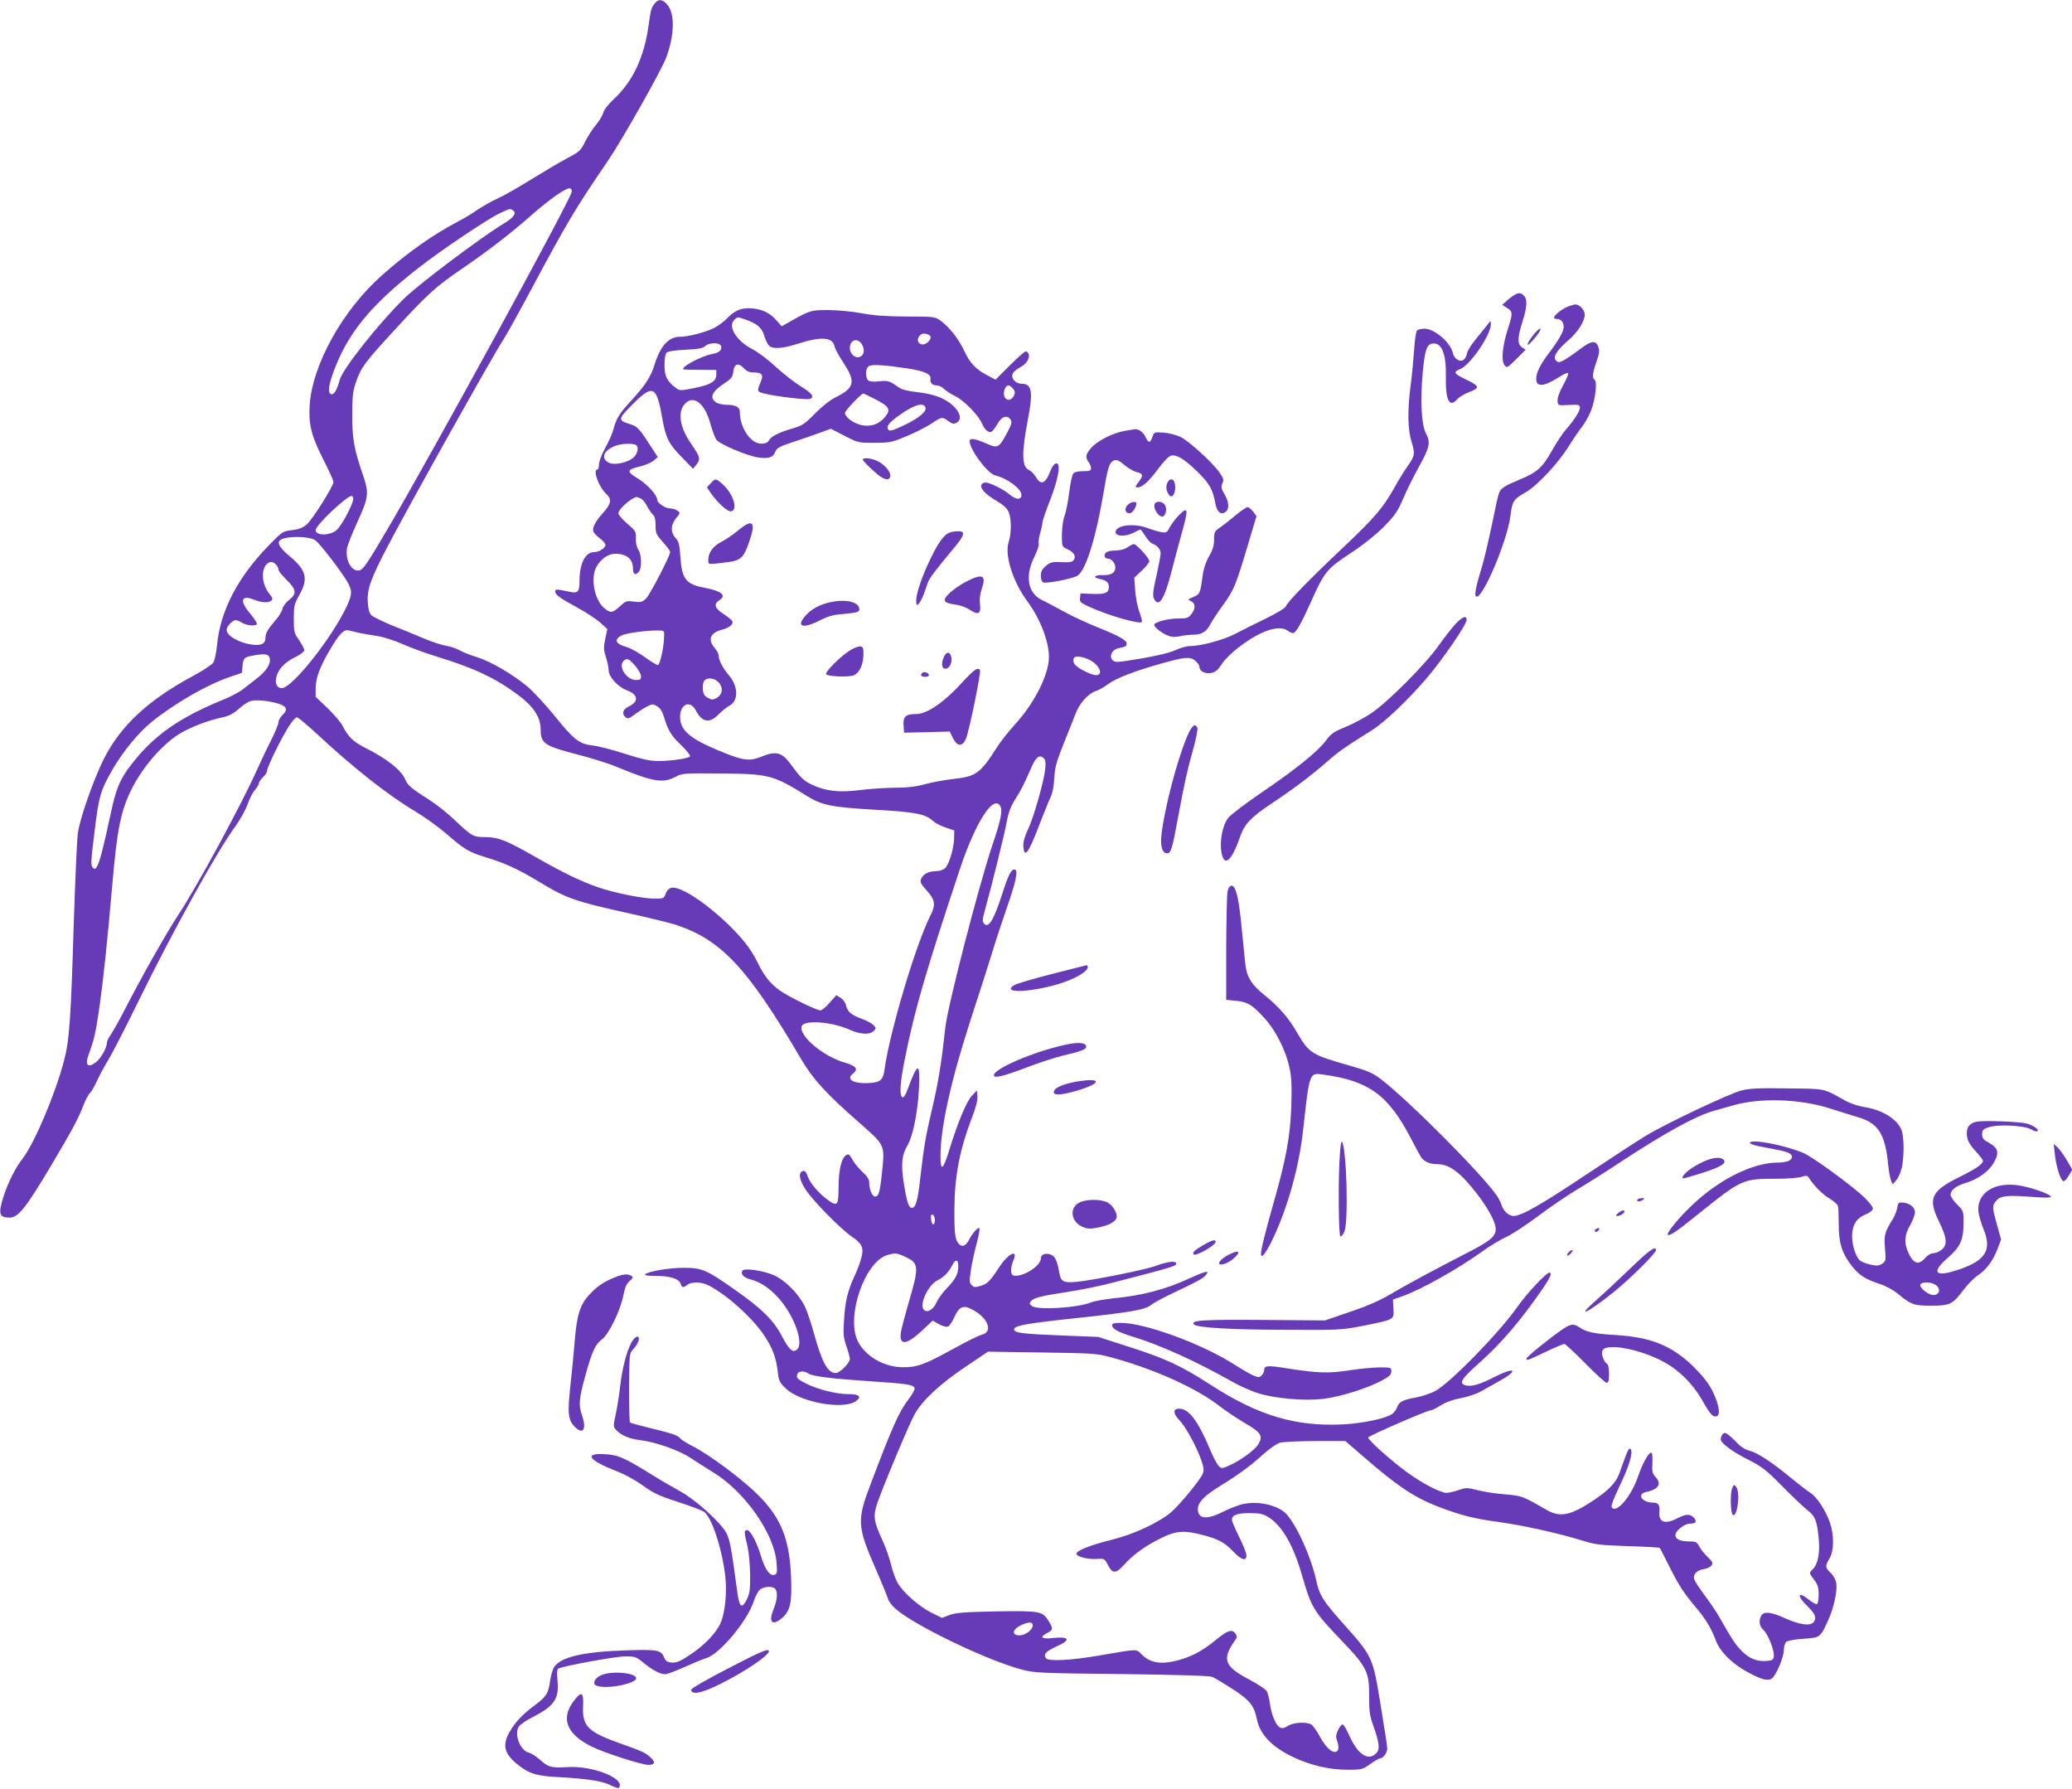 <?xml version="1.0" standalone="no"?>
<!DOCTYPE svg PUBLIC "-//W3C//DTD SVG 20010904//EN"
 "http://www.w3.org/TR/2001/REC-SVG-20010904/DTD/svg10.dtd">
<svg version="1.0" xmlns="http://www.w3.org/2000/svg"
 width="1280pt" height="1105pt" viewBox="0 0 1280 1105"
 preserveAspectRatio="xMidYMid meet">
<g transform="translate(0,1105) scale(0.1,-0.1)"
fill="#673ab7" stroke="none">
<path d="M4048 11033 c-25 -30 -27 -37 -42 -145 -28 -194 -97 -341 -213 -449
-38 -36 -63 -68 -67 -87 -4 -16 -24 -49 -44 -73 -20 -23 -50 -70 -67 -103 -28
-58 -35 -63 -116 -106 -47 -25 -146 -84 -219 -129 -74 -46 -166 -99 -206 -117
-40 -18 -94 -49 -122 -68 -27 -20 -84 -54 -126 -76 -152 -80 -307 -189 -465
-329 -244 -215 -433 -556 -448 -805 -7 -120 10 -188 87 -339 33 -65 60 -125
60 -134 0 -25 -128 -229 -164 -261 -26 -22 -48 -31 -92 -36 -58 -7 -60 -9
-144 -95 -191 -196 -298 -401 -319 -613 -5 -48 -15 -98 -23 -110 -9 -13 -64
-50 -124 -82 -281 -151 -450 -309 -554 -516 -63 -127 -148 -368 -159 -456 -6
-43 -17 -302 -26 -574 -17 -578 -27 -712 -61 -837 -55 -206 -182 -505 -254
-598 -47 -61 -90 -147 -119 -237 -33 -105 -26 -128 38 -128 53 0 99 57 253
315 141 238 169 290 207 387 13 32 30 63 38 69 8 7 27 40 42 73 15 34 46 91
69 128 23 37 106 199 185 360 213 435 489 933 602 1086 29 40 62 100 74 133
11 33 31 74 46 90 14 17 25 36 25 43 0 7 11 23 25 36 14 13 25 31 25 40 0 22
89 204 135 275 19 30 41 55 49 55 7 0 62 -46 122 -101 224 -209 441 -380 609
-480 57 -34 143 -96 192 -138 111 -97 138 -113 245 -146 114 -34 199 -73 320
-146 177 -108 228 -126 578 -203 113 -25 234 -55 270 -66 285 -93 446 -264
781 -834 72 -122 153 -211 353 -386 163 -143 162 -140 146 -298 -13 -131 -21
-162 -44 -162 -17 0 -36 43 -36 82 0 24 -10 41 -44 72 -24 23 -51 56 -60 74
-9 17 -20 32 -24 32 -39 0 -62 -80 -62 -215 0 -97 -8 -106 -59 -71 -59 41
-116 107 -131 150 -8 26 -17 36 -28 34 -32 -6 -26 -54 15 -115 45 -70 219
-246 286 -291 62 -42 75 -69 58 -130 -6 -26 -25 -76 -41 -111 -43 -90 -60
-162 -66 -276 -6 -86 -3 -108 15 -160 11 -32 21 -68 21 -78 0 -25 -62 -87 -87
-87 -49 0 -85 65 -133 239 -17 62 -42 138 -56 168 -38 80 -121 165 -193 197
-65 29 -184 46 -195 28 -12 -20 7 -42 48 -53 63 -16 118 -53 174 -114 95 -104
159 -277 117 -318 -26 -26 -49 -6 -96 83 -50 96 -122 167 -290 285 -173 122
-203 135 -313 135 -93 0 -222 -22 -240 -40 -7 -7 15 -10 67 -10 87 0 142 -18
152 -49 8 -25 15 -26 41 -6 27 20 88 19 132 -4 112 -57 272 -202 343 -309 53
-80 74 -138 84 -227 6 -53 12 -64 49 -100 91 -88 364 -135 437 -76 34 27 15
41 -54 41 -71 0 -186 29 -257 65 -55 28 -63 36 -54 59 8 20 43 21 70 2 23 -16
144 -31 369 -46 247 -16 285 -22 285 -47 0 -9 -17 -39 -39 -67 -59 -79 -96
-162 -232 -520 -86 -225 -84 -263 30 -524 39 -89 73 -173 77 -187 3 -13 23
-40 44 -59 113 -102 569 -322 785 -378 75 -20 116 -22 615 -27 357 -5 543 -10
560 -18 14 -6 71 -40 127 -76 105 -69 130 -100 148 -187 19 -92 92 -169 222
-231 108 -52 225 -79 338 -79 87 0 92 1 139 35 27 19 55 35 61 35 19 0 45 35
45 61 0 13 -18 131 -40 262 -51 311 -47 302 -244 523 -115 130 -136 164 -156
258 -31 140 -118 334 -183 405 -50 54 -171 83 -267 62 -30 -6 -85 -28 -123
-47 -102 -52 -157 -46 -157 16 0 42 40 83 143 146 116 72 181 120 264 195 37
33 80 63 101 69 20 5 119 10 220 10 l183 0 117 -101 c205 -178 309 -247 456
-304 141 -54 219 -74 376 -95 150 -21 372 -70 520 -116 75 -24 108 -27 277
-33 105 -3 193 -8 196 -11 3 -3 28 -52 57 -110 60 -120 92 -169 167 -258 62
-74 94 -127 123 -204 25 -69 103 -146 198 -196 81 -44 119 -54 144 -41 27 14
78 132 78 179 0 21 7 43 15 50 8 7 56 16 106 19 104 7 103 7 151 110 36 78 59
183 52 233 -4 22 -18 48 -35 64 -35 33 -35 42 -6 91 27 47 28 142 2 218 -26
76 -82 161 -121 185 -19 12 -76 56 -127 98 -117 96 -199 149 -251 163 -28 7
-56 26 -87 60 -26 27 -54 49 -62 49 -14 0 -27 -20 -27 -40 0 -22 72 -76 164
-122 91 -46 112 -62 216 -167 63 -64 134 -131 157 -149 48 -37 58 -65 69 -182
7 -84 -6 -150 -37 -181 -24 -24 -24 -23 8 -66 22 -29 28 -47 28 -91 0 -31 -5
-57 -11 -59 -6 -2 -28 10 -49 27 -69 55 -78 27 -11 -38 49 -48 60 -73 41 -99
-20 -27 -84 -19 -174 21 -89 41 -135 46 -151 17 -17 -32 -11 -66 14 -88 28
-25 68 -126 64 -162 -3 -22 -8 -26 -43 -29 -60 -5 -106 13 -154 60 -39 39 -64
77 -145 220 -15 26 -53 82 -85 125 -32 43 -61 87 -65 99 -9 29 15 56 59 63 21
3 43 14 49 24 9 14 5 23 -24 50 -19 18 -43 48 -52 65 -15 29 -22 32 -63 32
-55 0 -85 14 -85 39 0 27 56 71 90 71 34 0 44 11 27 33 -22 28 -51 28 -101 2
-79 -42 -120 -28 -115 37 4 44 -6 58 -42 58 -65 0 -99 53 -41 65 77 16 99 50
60 92 -20 21 -23 33 -20 90 1 48 -1 64 -10 61 -18 -6 -54 -73 -78 -145 -41
-120 -129 -228 -162 -195 -8 8 4 42 45 129 62 129 88 216 70 234 -8 8 -17 -6
-32 -48 -12 -32 -29 -78 -37 -102 -23 -60 -63 -102 -158 -166 -145 -96 -208
-109 -294 -59 -149 86 -148 85 -255 95 -56 4 -133 16 -170 26 -65 16 -71 16
-117 0 -26 -9 -60 -17 -74 -17 -36 0 -145 56 -241 125 -97 70 -247 204 -243
217 4 11 365 168 387 168 8 0 35 14 61 30 31 20 75 36 126 45 43 9 98 27 123
42 25 14 74 41 107 60 127 69 110 96 -19 31 -95 -49 -150 -65 -186 -53 -40 12
-21 42 88 138 134 120 255 260 391 458 48 70 60 99 41 99 -19 0 -143 -133
-197 -211 -113 -161 -416 -471 -509 -521 -28 -14 -78 -31 -113 -38 -85 -15
-109 -27 -121 -61 -5 -15 -20 -35 -33 -43 -42 -28 -179 -56 -298 -63 -295 -15
-526 53 -824 246 -176 114 -276 161 -496 231 l-195 63 -225 9 c-250 10 -295
16 -295 38 0 23 71 36 389 70 329 35 420 51 456 80 14 12 72 43 130 71 153 72
189 92 207 112 31 33 4 29 -96 -17 -154 -71 -293 -107 -477 -125 -55 -6 -116
-17 -135 -25 -80 -33 -328 -49 -364 -22 -16 12 -17 16 -6 30 18 21 61 32 226
57 77 12 199 36 270 55 398 103 411 106 399 125 -8 13 -60 5 -130 -21 -63 -23
-394 -89 -486 -97 -79 -7 -95 2 -104 56 -12 72 -26 102 -51 112 -34 13 -63 2
-63 -23 0 -47 -112 -117 -168 -106 -21 4 -21 48 -1 95 30 72 -32 42 -88 -43
-57 -87 -73 -103 -114 -115 -34 -11 -42 -10 -56 4 -15 14 -15 25 -5 95 7 43
23 117 36 165 13 48 20 90 16 92 -10 6 -44 -33 -63 -71 -20 -38 -41 -48 -62
-28 -25 26 -30 62 -29 219 1 204 33 366 110 567 23 59 34 103 32 127 l-3 36
-31 -32 c-33 -34 -91 -174 -142 -343 -37 -118 -52 -127 -52 -28 0 172 64 463
184 833 47 143 105 325 130 405 24 80 67 211 95 291 59 168 73 239 48 239 -21
0 -37 -31 -77 -155 -52 -160 -84 -211 -111 -179 -11 13 -10 26 4 77 43 155
126 489 137 556 10 53 24 90 52 135 37 58 50 84 103 204 26 57 46 72 71 51 13
-11 15 -25 11 -69 -9 -80 -72 -302 -108 -376 -21 -45 -29 -76 -27 -102 6 -74
30 -44 93 119 33 87 68 172 77 190 10 20 19 68 21 114 4 68 13 100 59 215 30
74 62 156 72 181 22 62 78 125 123 140 20 6 55 26 79 44 46 35 161 80 321 125
153 43 183 46 216 20 15 -12 27 -30 27 -40 0 -26 35 -43 74 -36 25 5 40 18 64
55 38 58 152 148 242 190 71 34 133 40 164 16 11 -8 26 -15 33 -15 18 0 50 56
108 185 88 197 100 211 255 313 69 45 148 108 196 156 70 71 86 93 122 176 22
52 66 140 96 194 68 123 75 154 45 209 -28 54 -36 200 -20 376 13 138 25 174
59 179 58 9 87 -62 84 -205 -3 -145 22 -194 70 -139 13 14 46 34 73 44 28 9
50 24 50 32 0 7 -22 24 -50 37 -96 46 -102 54 -55 73 63 26 190 211 190 278 0
24 -1 24 -27 -11 -16 -19 -47 -59 -71 -88 -24 -29 -46 -65 -49 -80 -3 -16 -12
-34 -20 -40 -22 -19 -60 4 -68 41 -14 65 -113 150 -175 150 -21 0 -42 -6 -47
-12 -6 -7 -13 -60 -17 -118 -4 -58 -13 -154 -21 -215 -21 -157 -19 -276 5
-354 23 -73 20 -88 -25 -151 -18 -25 -54 -83 -80 -130 -73 -129 -119 -183
-312 -366 -216 -204 -351 -343 -359 -368 -4 -11 -52 -41 -128 -78 -66 -32
-150 -74 -186 -93 -68 -36 -211 -75 -276 -75 -22 0 -63 -11 -92 -25 -34 -16
-113 -35 -213 -52 -149 -25 -160 -26 -176 -10 -23 23 -4 64 34 73 48 10 53 13
53 29 0 21 -47 48 -180 101 -63 25 -158 69 -210 98 -52 28 -113 61 -135 71
-86 43 -104 148 -46 264 18 36 30 72 28 83 -3 11 1 41 9 66 7 26 14 55 14 65
0 10 21 71 46 135 53 135 70 237 38 230 -11 -2 -25 -20 -34 -44 -30 -81 -59
-94 -90 -41 -11 19 -31 39 -45 45 -43 20 -45 106 -4 317 32 168 23 215 -40
215 -36 0 -65 31 -56 59 3 12 24 30 46 42 40 20 63 57 53 84 -4 8 -11 15 -17
15 -7 0 -51 -39 -99 -87 l-88 -88 -47 25 c-75 39 -111 77 -147 154 -34 74 -94
149 -149 188 -30 22 -41 23 -207 23 -129 1 -201 6 -275 20 -57 11 -145 19
-205 20 -112 0 -114 0 -248 -76 l-43 -24 -32 36 c-39 44 -78 64 -137 73 -71 9
-117 -7 -165 -57 -23 -24 -63 -53 -89 -65 -54 -26 -156 -52 -205 -52 -71 0
-122 -56 -159 -177 -22 -71 -58 -126 -146 -221 -71 -78 -88 -105 -106 -172 -6
-25 -29 -77 -51 -116 -22 -40 -39 -85 -39 -103 0 -17 -4 -31 -10 -31 -30 0 9
-108 54 -149 37 -34 33 -61 -19 -119 -48 -53 -68 -93 -59 -116 3 -8 21 -27 40
-41 19 -14 34 -32 34 -40 0 -20 -40 -45 -70 -45 -54 0 -89 -69 -90 -175 0 -69
-9 -80 -56 -71 -22 5 -51 10 -66 13 -20 4 -28 1 -28 -9 0 -21 22 -38 134 -99
55 -30 119 -72 144 -94 l44 -40 -13 -61 c-11 -53 -10 -68 4 -112 9 -28 17 -65
17 -81 0 -41 56 -103 114 -125 69 -26 73 -69 11 -99 -38 -18 -46 -46 -20 -67
13 -11 23 -8 58 19 23 17 57 39 75 48 30 16 36 16 60 2 18 -10 32 -30 41 -59
29 -93 45 -121 108 -181 36 -35 60 -66 55 -71 -13 -13 -117 -28 -194 -28 -53
0 -99 10 -206 44 -76 25 -166 48 -201 52 -83 9 -117 36 -240 189 -54 66 -127
145 -163 175 -91 76 -230 157 -313 182 -38 11 -85 30 -104 41 -19 11 -56 24
-82 28 -27 4 -88 24 -136 44 -48 21 -137 57 -198 81 -60 25 -119 53 -130 64
-14 14 -20 37 -23 82 -5 79 19 146 124 346 139 265 662 1200 717 1280 16 24
92 161 169 305 218 408 275 504 475 796 85 125 328 554 358 634 52 139 55 271
8 327 -28 34 -53 38 -75 13z m-516 -1168 c-10 -54 -869 -1627 -1144 -2093
-118 -200 -144 -239 -166 -244 -47 -13 -89 58 -79 131 2 20 31 93 62 161 73
158 76 183 37 297 -54 156 -67 226 -66 373 0 113 4 145 23 200 32 92 52 119
235 318 209 228 256 270 424 385 163 112 297 215 425 328 106 94 215 171 237
166 9 -1 14 -11 12 -22z m-364 -114 c26 -16 7 -44 -58 -83 -143 -87 -526 -375
-615 -463 -158 -155 -378 -434 -396 -500 -15 -58 -33 -90 -49 -90 -25 0 -23
44 5 124 87 246 228 421 531 657 142 111 423 299 499 336 67 31 65 31 83 19z
m1441 -676 c67 -23 99 -51 112 -98 7 -23 19 -50 27 -59 21 -25 82 -23 177 8
147 47 217 43 230 -14 3 -15 28 -61 55 -102 78 -118 70 -156 -50 -215 -33 -16
-84 -57 -125 -99 -62 -63 -78 -74 -135 -91 -85 -24 -137 -50 -150 -75 -8 -14
-21 -20 -47 -20 -67 0 -133 99 -133 200 0 26 -29 40 -82 40 -24 0 -54 7 -66
16 -41 29 -24 66 55 118 41 27 49 37 53 71 6 49 31 57 65 21 16 -18 35 -26 57
-26 53 0 65 -13 50 -52 -27 -66 -27 -66 18 -78 63 -17 261 -41 282 -34 33 10
15 35 -55 78 -38 23 -107 77 -154 120 -47 44 -112 93 -146 110 -96 49 -152
139 -112 179 20 21 22 21 74 2z m1125 -91 c21 -8 20 -27 -3 -48 -37 -33 -81 2
-51 39 13 16 29 19 54 9z m-406 -67 c16 -33 8 -64 -19 -72 -27 -9 -59 21 -59
55 0 55 54 67 78 17z m-874 -3 c9 -24 -11 -43 -53 -50 -72 -13 -210 -89 -175
-96 5 -1 52 -2 104 -2 l95 -1 0 -29 c0 -42 -36 -63 -138 -83 -85 -17 -88 -17
-114 3 -53 40 -68 71 -68 139 0 39 5 69 13 77 8 8 51 15 117 18 81 4 108 9
122 23 23 22 89 23 97 1z m1156 -140 c101 -16 143 -35 138 -62 -4 -26 10 -42
38 -42 13 0 34 -10 46 -22 13 -13 43 -32 68 -44 52 -24 144 -118 165 -167 17
-40 40 -61 59 -54 7 3 24 25 38 49 26 47 61 58 82 25 9 -14 4 -31 -25 -85 -48
-88 -56 -92 -121 -63 -73 32 -108 38 -108 17 0 -53 111 -201 158 -212 75 -18
162 -83 162 -120 0 -33 -33 -32 -74 3 -35 30 -122 73 -148 73 -9 0 -20 -5 -24
-11 -13 -22 21 -61 87 -99 48 -28 70 -49 80 -72 18 -43 18 -131 0 -186 -26
-79 25 -242 113 -362 83 -113 136 -250 136 -350 -1 -106 -89 -282 -209 -413
-41 -45 -91 -109 -112 -142 -103 -162 -129 -181 -271 -196 -51 -6 -129 -20
-173 -32 -58 -16 -110 -22 -190 -22 -60 -1 -158 -7 -216 -15 -126 -16 -211 -6
-296 35 -52 26 -63 37 -136 135 -46 62 -87 72 -165 40 -74 -31 -110 -29 -219
13 -200 78 -275 130 -289 201 -18 96 55 147 96 66 36 -71 85 -79 139 -22 20
20 50 45 68 54 57 30 54 122 -7 191 -34 40 -60 90 -60 116 0 11 -11 33 -25 49
-44 52 -28 93 42 112 47 12 75 34 67 53 -2 7 -27 27 -54 45 -56 36 -63 61 -25
86 45 29 12 56 -92 76 -116 21 -141 54 -150 192 -5 76 -10 94 -30 116 -32 34
-30 82 4 122 26 31 26 33 8 46 -10 8 -31 14 -46 14 -29 0 -79 34 -79 54 0 28
-62 96 -120 131 -72 43 -69 55 17 75 31 8 68 24 82 36 l25 21 -20 30 c-98 153
-104 159 -156 175 -70 21 -69 31 8 109 136 139 159 131 194 -68 23 -130 40
-163 123 -248 l68 -70 20 24 c28 34 24 50 -26 122 -76 107 -92 204 -43 256 53
56 122 2 156 -122 12 -43 28 -87 36 -99 17 -27 189 -101 258 -111 65 -10 93
-1 107 34 11 25 25 33 104 59 51 17 125 42 166 57 l74 27 85 -44 c84 -43 86
-43 186 -43 96 1 106 3 201 43 55 23 123 58 151 77 59 41 66 42 103 14 23 -17
32 -19 50 -10 52 28 1 110 -96 154 -37 16 -90 29 -145 35 -57 6 -97 16 -114
28 -59 42 -68 45 -122 39 -35 -4 -58 -2 -68 5 -20 18 -18 77 4 89 19 12 96 7
242 -15z m644 -120 c19 -19 20 -35 3 -58 -20 -27 -51 -17 -55 17 -3 27 12 57
29 57 4 0 15 -7 23 -16z m-843 -72 c84 -43 94 -62 55 -109 -34 -40 -76 -57
-131 -51 -51 6 -115 49 -115 78 0 14 101 120 114 120 2 0 36 -17 77 -38z m306
-48 c9 -24 -36 -63 -121 -105 -83 -40 -101 -45 -110 -30 -12 18 8 43 69 86 91
65 149 83 162 49z m-1793 -230 c24 -9 19 -52 -10 -79 -34 -32 -117 -50 -152
-33 -54 26 -33 78 41 105 35 13 97 16 121 7z m-1742 -340 c-8 -42 -74 -164
-103 -188 -42 -36 -129 -35 -129 0 0 31 200 219 224 211 6 -2 10 -13 8 -23z
m1779 6 c10 -6 28 -28 38 -49 11 -20 27 -43 35 -50 11 -9 16 -30 16 -66 0 -49
4 -57 45 -103 25 -27 45 -55 45 -61 0 -23 -123 -261 -148 -286 -24 -24 -32
-26 -75 -21 -46 7 -51 5 -88 -29 -46 -42 -58 -43 -97 -10 -59 50 -85 182 -49
251 27 51 73 84 118 84 69 0 108 -32 109 -87 0 -38 13 -49 34 -27 22 21 21
107 -1 140 -10 15 -16 43 -15 69 2 41 -1 46 -53 91 -30 26 -55 55 -55 64 0 25
84 99 113 100 5 0 17 -5 28 -10z m-2014 -256 c25 -16 163 -194 199 -258 31
-53 30 -78 -4 -151 -94 -199 -338 -505 -401 -505 -36 0 -48 42 -26 91 20 44
54 74 123 108 23 12 42 28 42 36 0 8 -15 35 -32 61 -31 43 -33 51 -33 132 0
80 3 92 34 147 57 101 44 154 -60 240 -58 48 -78 80 -61 97 28 28 175 29 219
2z m-243 -150 c9 -8 16 -22 16 -31 0 -9 23 -37 50 -64 61 -59 65 -87 16 -124
-19 -15 -38 -39 -41 -55 -3 -16 -23 -48 -44 -72 -44 -50 -61 -79 -61 -105 0
-35 -17 -47 -62 -46 -85 4 -178 53 -178 93 0 21 36 60 56 60 8 0 25 -7 37 -15
28 -18 88 -24 94 -9 2 6 -17 35 -42 65 -67 79 -56 118 25 85 47 -19 91 -21
108 -4 8 8 5 18 -13 40 -46 54 -55 146 -18 183 19 19 38 19 57 -1z m516 -423
c25 -5 75 -14 111 -19 38 -6 104 -27 156 -50 49 -22 143 -56 208 -76 235 -72
368 -135 507 -239 95 -71 138 -138 138 -212 0 -87 23 -102 232 -156 81 -21
187 -54 235 -74 227 -94 287 -104 366 -63 40 22 52 23 263 21 314 -2 338 -8
544 -136 95 -60 156 -72 410 -87 269 -15 326 -26 377 -73 12 -11 46 -28 75
-38 l53 -18 -1 -48 c-1 -61 -30 -159 -55 -184 -11 -11 -33 -19 -54 -19 -46 0
-80 -17 -94 -46 -9 -21 -5 -30 34 -74 53 -59 57 -88 21 -158 -89 -177 -250
-717 -281 -943 -9 -66 -23 -81 -83 -87 -103 -9 -162 20 -112 58 34 26 19 47
-47 66 -137 38 -292 169 -270 227 15 39 184 27 292 -21 68 -31 127 -34 152
-10 16 16 16 19 -1 37 -9 10 -43 28 -75 40 -63 23 -85 42 -95 83 -3 15 -18 36
-33 45 l-26 17 -42 -47 c-22 -26 -48 -47 -57 -47 -24 0 -198 85 -251 123 -58
41 -99 93 -136 171 -16 34 -48 86 -72 116 -136 173 -390 364 -462 347 -16 -5
-29 -18 -35 -37 -10 -28 -14 -30 -66 -30 -77 0 -250 35 -354 71 -113 40 -215
90 -382 185 -181 104 -230 123 -310 124 -77 0 -84 4 -193 107 -43 41 -112 96
-155 123 -109 69 -133 89 -148 125 -24 58 -114 130 -251 198 -72 37 -104 68
-138 137 -10 19 -51 67 -91 106 l-74 70 0 55 c1 62 25 129 90 239 55 94 84
124 113 117 12 -3 42 -10 67 -16z m1882 -36 c-4 -67 -25 -158 -37 -162 -6 -2
-41 19 -79 47 -38 27 -87 55 -110 62 -74 21 -87 47 -35 74 30 15 169 33 234
30 30 -1 30 -2 27 -51z m-2436 -119 c9 -36 -20 -80 -82 -128 -31 -24 -71 -55
-90 -70 -19 -14 -70 -41 -112 -58 -278 -113 -436 -225 -575 -407 -66 -86 -91
-147 -122 -293 -43 -199 -66 -293 -82 -324 -13 -25 -17 -27 -30 -14 -13 13
-12 39 11 221 27 224 37 256 115 391 64 109 157 221 236 286 144 116 341 230
485 279 l75 26 3 40 c4 49 11 56 59 65 77 15 102 12 109 -14z m5064 -11 c63
-32 89 -95 40 -95 -23 0 -96 34 -122 58 -21 18 -24 48 -5 55 15 6 55 -2 87
-18z m-2806 -37 c20 -23 36 -52 36 -65 0 -19 -5 -23 -31 -23 -58 0 -112 83
-77 118 20 20 35 14 72 -30z m515 -102 c30 -32 25 -75 -11 -96 -25 -13 -31
-13 -55 0 -22 12 -29 24 -31 54 -2 20 2 44 9 52 18 22 63 17 88 -10z m-2725
-130 c56 -16 67 -38 33 -70 -15 -14 -27 -35 -27 -47 0 -12 -20 -61 -44 -108
-24 -47 -65 -133 -91 -191 -94 -210 -366 -712 -480 -885 -76 -115 -230 -387
-334 -590 -34 -66 -73 -135 -86 -154 -14 -19 -25 -42 -25 -53 0 -29 -36 -94
-66 -117 -50 -40 -71 -20 -47 44 35 95 45 139 68 300 24 170 50 417 80 765 29
332 52 446 120 580 68 134 182 266 289 335 65 41 180 86 268 104 42 9 68 22
102 52 25 23 58 45 74 49 30 10 106 3 166 -14z m4466 -636 c15 -27 1 -92 -50
-241 -82 -244 -276 -992 -290 -1124 -24 -220 -43 -337 -80 -495 -43 -183 -53
-243 -75 -437 -15 -136 -28 -183 -52 -183 -19 0 -31 36 -49 149 -19 116 -14
176 21 235 35 59 64 202 72 354 8 167 -7 165 -72 -11 -9 -26 -22 -46 -29 -44
-21 7 -17 85 14 238 60 302 129 538 340 1172 98 293 209 464 250 387z m-405
-2553 c0 -39 -19 -38 -23 2 -3 24 0 32 10 29 7 -3 13 -17 13 -31z m-179 -231
c80 -37 82 -61 20 -272 -24 -82 -46 -167 -50 -189 -14 -87 31 -85 130 7 l66
62 38 -22 c22 -12 46 -19 56 -15 9 3 27 30 40 59 28 63 54 75 105 49 104 -52
138 -143 61 -159 -15 -4 -93 -42 -172 -86 -178 -98 -224 -115 -315 -114 -115
1 -231 69 -276 161 -74 152 43 491 183 532 49 14 59 13 114 -13z m324 -56 c0
-47 -18 -82 -70 -135 -26 -27 -55 -67 -64 -87 -19 -48 -62 -71 -81 -44 -26 35
32 153 87 179 39 19 69 50 92 95 19 38 36 34 36 -8z m925 -558 c271 -71 541
-191 690 -307 33 -26 102 -72 152 -102 104 -60 117 -81 87 -132 -21 -36 -112
-102 -180 -132 -43 -19 -47 -20 -64 -4 -11 10 -33 52 -51 94 -77 185 -134 261
-195 261 -38 0 -38 -30 0 -69 40 -41 104 -158 136 -246 16 -46 19 -67 11 -85
-15 -39 -145 -196 -198 -241 -77 -64 -232 -136 -363 -168 -132 -33 -220 -67
-220 -87 0 -18 70 -36 127 -32 45 3 47 2 67 -37 30 -57 49 -56 104 5 56 62
135 118 234 165 85 41 136 44 243 16 99 -25 139 -46 192 -102 52 -54 83 -64
83 -25 0 13 -20 64 -45 114 -25 50 -45 97 -45 105 0 30 32 42 109 42 62 0 83
-5 114 -23 88 -55 156 -172 212 -367 57 -196 68 -215 251 -406 148 -155 163
-187 162 -334 0 -93 3 -121 25 -181 39 -110 43 -148 18 -173 -50 -50 -115 -5
-167 113 -16 36 -34 66 -40 66 -6 0 -19 -16 -28 -35 -14 -30 -15 -41 -5 -69 7
-18 9 -41 6 -50 -16 -41 -71 -2 -116 83 -18 34 -41 65 -51 71 -32 17 -112 12
-144 -9 -23 -15 -34 -17 -49 -10 -26 14 -54 82 -62 149 -4 30 -13 64 -20 76
-7 11 -54 42 -104 69 -160 84 -175 127 -89 248 10 12 10 22 2 35 -21 33 -49
25 -125 -38 -82 -67 -148 -102 -235 -125 -102 -26 -167 -16 -220 36 -37 36
-16 37 -260 -5 -179 -31 -320 -38 -333 -17 -16 25 0 42 65 72 93 41 82 64 -26
52 -68 -7 -80 6 -30 32 36 18 37 27 9 72 -39 63 -53 65 -323 61 -199 -4 -249
-8 -289 -22 l-48 -18 -65 32 c-74 36 -174 124 -209 184 -13 23 -31 73 -40 111
-9 39 -33 108 -55 155 -54 118 -58 150 -27 236 51 141 196 484 228 541 48 85
156 186 313 291 l139 94 331 -5 c294 -4 340 -6 411 -25z m-465 -1661 c0 -26
-46 -61 -81 -61 -54 0 -45 40 16 66 43 19 65 17 65 -5z"/>
<path d="M5330 8212 c0 -10 76 -83 110 -106 36 -24 60 -21 60 8 0 28 -43 74
-87 92 -35 15 -83 19 -83 6z"/>
<path d="M4390 8065 l-23 -25 26 -38 c42 -60 103 -114 123 -110 47 8 12 114
-57 172 -38 32 -40 32 -69 1z"/>
<path d="M4560 7774 c-30 -25 -76 -56 -101 -69 -53 -27 -81 -64 -83 -109 -1
-35 -8 -34 118 -18 82 10 100 27 134 125 44 125 23 147 -68 71z"/>
<path d="M5864 7760 c-32 -13 -67 -60 -113 -155 -53 -108 -91 -218 -91 -263 0
-29 2 -33 14 -22 8 6 22 33 32 58 9 26 21 60 27 76 10 27 40 67 172 226 55 67
58 90 13 89 -18 0 -42 -4 -54 -9z"/>
<path d="M5969 7458 c-35 -18 -81 -50 -102 -70 -49 -46 -41 -62 36 -72 30 -4
67 -18 88 -32 52 -35 71 -25 63 35 -4 31 0 62 11 94 29 86 6 97 -96 45z"/>
<path d="M5110 7326 c-61 -16 -112 -48 -145 -92 -46 -60 6 -65 111 -10 32 17
73 29 110 32 115 10 126 13 122 37 -6 44 -100 60 -198 33z"/>
<path d="M5249 7032 c-57 -36 -151 -130 -146 -145 5 -15 135 -21 170 -8 35 13
59 64 61 125 1 44 -2 51 -19 54 -11 1 -41 -10 -66 -26z"/>
<path d="M5832 6995 c-19 -42 -15 -75 8 -75 26 0 45 40 36 74 -8 33 -29 33
-44 1z"/>
<path d="M5938 6829 c-108 -118 -212 -189 -278 -189 -65 0 -82 -15 -78 -70 l3
-45 141 3 141 4 19 -39 c27 -54 59 -57 81 -6 20 47 95 412 87 424 -13 21 -37
4 -116 -82z"/>
<path d="M5697 6894 c-14 -14 -6 -24 19 -24 16 0 24 5 22 13 -5 14 -31 21 -41
11z"/>
<path d="M9355 9228 c-11 -6 -32 -22 -47 -36 l-28 -25 30 -19 c36 -22 37 -31
4 -133 -33 -104 -41 -193 -20 -220 15 -19 17 -18 73 37 l58 58 -23 15 c-29 21
-28 59 3 158 29 90 32 139 9 161 -18 19 -31 20 -59 4z"/>
<path d="M9680 9154 c-36 -16 -80 -52 -80 -66 0 -4 8 -8 18 -8 25 0 42 -20 42
-50 0 -27 -32 -83 -94 -164 -50 -66 -76 -119 -76 -155 0 -54 48 -50 143 11 26
17 51 28 54 24 4 -4 -10 -38 -31 -76 -24 -44 -36 -80 -34 -97 3 -28 3 -28 71
-24 61 3 67 1 67 -17 0 -22 -36 -78 -89 -138 -20 -23 -57 -80 -83 -126 -58
-104 -92 -135 -194 -177 -100 -42 -123 -56 -134 -87 -6 -14 -25 -102 -44 -197
-20 -95 -48 -215 -64 -267 -36 -118 -45 -167 -33 -174 37 -23 193 344 212 499
11 90 19 102 93 144 70 39 202 180 265 282 29 46 68 103 86 126 18 23 43 68
55 100 26 68 38 177 21 187 -16 11 -14 40 11 111 18 50 20 70 12 92 -15 44
-43 40 -116 -15 -35 -27 -79 -57 -97 -67 -29 -15 -35 -15 -48 -2 -22 22 2 61
75 125 60 51 102 118 102 160 0 27 -33 62 -57 62 -10 -1 -34 -8 -53 -16z"/>
<path d="M9474 8983 c-45 -56 -51 -86 -8 -38 20 22 40 48 45 58 17 31 -7 18
-37 -20z"/>
<path d="M6950 8389 c-73 -12 -171 -61 -209 -105 -34 -38 -38 -59 -16 -88 8
-11 15 -28 15 -38 0 -15 -8 -18 -49 -18 -31 0 -53 -5 -61 -15 -7 -8 -18 -61
-25 -117 -7 -57 -20 -121 -28 -143 -10 -23 -16 -72 -17 -116 0 -75 0 -75 32
-90 41 -18 57 -43 42 -66 -10 -15 -24 -17 -76 -15 -58 3 -69 0 -97 -23 -24
-21 -31 -35 -31 -61 0 -22 6 -37 15 -41 23 -8 183 23 212 42 51 34 113 232
159 505 25 150 35 187 58 202 20 13 33 9 75 -26 23 -19 54 -37 71 -41 42 -9
45 -21 15 -60 -24 -32 -24 -35 -7 -35 29 0 69 36 128 116 32 44 64 76 78 80
35 8 81 -20 162 -98 74 -72 96 -110 111 -192 9 -55 32 -78 61 -60 27 17 26 60
-2 109 -22 37 -24 47 -15 69 11 22 8 31 -17 67 -42 61 -189 195 -242 221 -26
12 -73 24 -104 26 -58 4 -58 4 -69 -27 -14 -40 -24 -39 -44 3 -14 28 -44 49
-65 45 -3 -1 -30 -5 -60 -10z"/>
<path d="M7210 8065 c-9 -25 -5 -49 13 -73 24 -30 49 36 31 82 -9 24 -33 19
-44 -9z"/>
<path d="M6965 7930 c-21 -23 -14 -50 13 -50 17 0 42 36 42 60 0 17 -36 11
-55 -10z"/>
<path d="M7137 7943 c-20 -19 13 -83 43 -83 18 0 30 38 20 64 -9 25 -46 36
-63 19z"/>
<path d="M7635 7869 c-33 -28 -77 -62 -97 -76 -35 -24 -38 -29 -38 -76 0 -37
-8 -63 -31 -103 -20 -35 -34 -77 -40 -122 -14 -107 -17 -112 -57 -129 -36 -15
-36 -16 -14 -26 28 -13 29 -46 1 -81 -18 -23 -27 -26 -85 -26 -59 0 -144 -23
-144 -39 0 -14 45 -50 81 -65 26 -11 45 -12 75 -6 21 5 59 10 84 10 54 0 84
18 109 68 11 20 46 74 79 119 65 90 76 116 152 371 l52 174 -19 26 c-11 15
-26 28 -34 30 -8 1 -41 -21 -74 -49z"/>
<path d="M7278 7863 c-20 -21 -43 -53 -53 -72 -15 -29 -20 -32 -48 -28 -18 3
-59 15 -92 27 -87 32 -201 14 -193 -30 5 -24 64 -24 109 -1 22 12 42 21 44 21
3 0 16 -18 30 -40 14 -23 34 -44 43 -47 30 -11 52 -36 52 -60 0 -13 -12 -76
-26 -139 -21 -92 -24 -120 -16 -140 30 -63 66 -5 112 177 17 68 45 171 61 228
43 153 39 168 -23 104z"/>
<path d="M6965 7670 c-19 -13 -47 -20 -76 -20 -29 0 -51 -6 -59 -15 -13 -16
-6 -35 15 -35 21 0 45 -29 45 -54 0 -34 -25 -49 -75 -48 -53 2 -68 -14 -23
-23 43 -9 58 -22 58 -50 0 -37 -22 -46 -102 -43 l-73 3 -3 -28 c-3 -25 2 -30
60 -56 116 -53 312 -109 322 -92 3 4 -4 32 -15 61 -11 29 -23 88 -26 132 l-6
80 46 43 c26 24 47 51 47 60 0 18 -80 105 -96 105 -5 0 -22 -9 -39 -20z"/>
<path d="M8993 7198 c-22 -24 -69 -83 -104 -133 -81 -116 -319 -355 -421 -422
-42 -28 -114 -66 -159 -84 -71 -29 -87 -41 -119 -84 -50 -67 -184 -175 -397
-320 -97 -66 -189 -136 -205 -156 -36 -45 -55 -143 -42 -215 17 -93 64 -51
117 104 25 72 68 117 190 198 131 87 242 170 342 257 72 64 109 90 280 197 77
48 220 184 333 315 103 120 252 337 252 366 0 30 -23 22 -67 -23z"/>
<path d="M7332 6498 c-63 -151 -139 -445 -157 -603 -8 -71 5 -115 34 -115 25
0 32 22 71 235 40 213 53 272 92 412 17 61 28 118 25 127 -13 34 -36 14 -65
-56z"/>
<path d="M7583 5543 c-4 -21 -7 -180 -8 -353 l0 -315 61 -6 c72 -7 100 -24
178 -110 68 -75 129 -197 152 -303 13 -63 15 -110 11 -240 -6 -183 -33 -329
-111 -601 -50 -177 -76 -280 -76 -309 0 -36 32 6 76 99 90 191 160 443 184
665 39 355 39 355 120 344 285 -38 406 -126 545 -393 30 -58 60 -113 67 -122
21 -26 54 -39 98 -39 55 0 105 -28 166 -91 107 -114 194 -252 194 -310 0 -44
-33 -73 -162 -139 -212 -109 -400 -210 -493 -266 -61 -36 -141 -71 -245 -106
l-155 -53 -380 3 c-373 3 -455 -2 -429 -28 20 -20 228 -32 564 -33 339 -2 348
-1 482 25 196 40 189 36 186 105 l-3 57 60 21 c117 42 338 166 492 276 45 33
110 72 145 88 35 15 124 74 198 129 74 56 182 129 240 164 58 34 182 112 275
174 278 182 463 283 574 314 36 10 91 26 121 34 164 47 407 39 589 -18 58 -19
138 -43 176 -55 129 -37 171 -103 190 -299 3 -35 11 -76 16 -90 l11 -27 23 27
c13 15 28 50 34 78 15 71 14 194 -3 233 -27 66 -120 123 -225 139 -39 6 -88
22 -121 40 -140 78 -114 73 -357 76 -179 3 -234 0 -285 -13 -73 -18 -464 -203
-588 -278 -47 -28 -213 -136 -369 -240 -285 -190 -403 -257 -451 -257 -30 0
-64 32 -75 70 -4 14 -17 39 -28 55 -90 132 -539 583 -715 719 -53 40 -79 52
-199 86 -229 65 -246 75 -320 202 -53 93 -114 162 -205 235 -69 55 -100 101
-111 163 -4 19 -13 112 -22 205 -15 166 -29 252 -47 288 -15 29 -37 20 -45
-20z"/>
<path d="M6496 5034 c-114 -29 -219 -60 -232 -69 -96 -63 188 -35 350 35 62
26 106 58 106 76 0 8 -3 13 -7 13 -5 -1 -102 -26 -217 -55z"/>
<path d="M6570 4595 c-194 -44 -430 -146 -430 -186 0 -20 55 -7 196 46 80 31
185 65 232 76 108 25 142 38 142 54 0 27 -50 31 -140 10z"/>
<path d="M6621 4364 c-72 -16 -111 -37 -111 -59 0 -21 41 -19 129 5 126 35
172 71 89 69 -24 -1 -72 -7 -107 -15z"/>
<path d="M12215 4123 c-43 -7 -65 -31 -65 -70 0 -42 12 -66 61 -120 22 -24 39
-47 39 -52 0 -20 -42 -49 -145 -100 -177 -88 -197 -132 -125 -279 48 -98 52
-141 14 -171 -15 -12 -38 -21 -51 -21 -15 0 -35 -12 -51 -30 -42 -48 -74 -35
-107 43 -23 55 -19 101 15 160 17 30 30 66 30 80 0 31 -33 57 -76 60 -25 2
-29 -2 -34 -34 -4 -20 -16 -51 -28 -70 -48 -76 -55 -99 -47 -181 6 -74 5 -77
-18 -93 -20 -13 -33 -14 -73 -5 -27 6 -56 18 -66 27 -27 25 -51 109 -46 164 6
63 29 96 84 119 28 12 44 26 44 36 0 10 -23 39 -50 66 -78 75 -319 251 -379
277 -115 49 -331 90 -331 62 0 -5 25 -14 55 -20 30 -6 81 -16 113 -22 68 -13
92 -25 92 -44 0 -22 -33 -35 -87 -35 -157 -1 -364 -104 -535 -268 -80 -76
-155 -169 -145 -178 10 -10 52 18 192 131 264 212 271 215 479 215 68 0 138 5
156 12 31 10 35 9 49 -13 31 -47 83 -98 126 -123 24 -15 46 -34 49 -44 3 -9 5
-60 5 -112 -1 -113 20 -182 81 -259 45 -57 82 -81 170 -110 40 -13 85 -37 115
-62 81 -67 99 -73 205 -73 116 0 133 9 197 94 26 35 67 77 91 93 54 36 95 92
123 166 l21 56 -21 75 c-35 124 -36 133 -9 164 27 32 67 36 236 23 62 -5 102
-4 102 1 0 14 -95 50 -177 67 -162 34 -284 -38 -271 -160 3 -22 17 -72 33
-110 53 -133 7 -197 -183 -255 -121 -37 -138 -4 -41 80 79 69 98 111 99 213 0
78 0 79 -40 118 -22 22 -40 49 -40 59 0 31 33 56 93 74 75 22 145 72 175 127
34 59 26 90 -31 121 -35 19 -42 28 -42 53 0 26 5 32 40 43 58 20 221 11 263
-13 17 -11 35 -15 39 -11 11 10 -23 34 -67 47 -38 11 -256 20 -305 12z m-257
-1009 c32 -22 26 -58 -10 -62 -31 -4 -96 47 -84 66 10 17 68 15 94 -4z"/>
<path d="M8277 3919 c-11 -147 -8 -497 3 -504 6 -4 17 9 25 29 26 61 14 503
-14 554 -5 8 -11 -25 -14 -79z"/>
<path d="M12694 3921 c9 -81 37 -166 54 -166 7 0 22 16 33 36 l21 35 -35 60
c-19 32 -45 68 -57 79 l-23 20 7 -64z"/>
<path d="M10522 3875 c-29 -13 -68 -36 -86 -50 -40 -30 -56 -59 -28 -51 194
54 263 86 242 111 -18 22 -68 18 -128 -10z"/>
<path d="M10115 3640 c-8 -13 15 -13 35 0 12 8 11 10 -7 10 -12 0 -25 -4 -28
-10z"/>
<path d="M6672 3625 c-68 -30 -59 -120 15 -152 32 -13 47 -14 98 -4 64 13 102
33 112 57 9 24 -18 75 -51 95 -37 23 -126 25 -174 4z"/>
<path d="M9999 3560 c-18 -14 -20 -19 -8 -20 22 0 54 25 42 33 -6 4 -22 -2
-34 -13z"/>
<path d="M9860 3460 c-8 -5 -11 -12 -7 -16 4 -4 13 -2 19 4 15 15 7 24 -12 12z"/>
<path d="M7433 3360 c-53 -30 -70 -47 -59 -57 13 -14 136 56 136 78 0 16 -24
10 -77 -21z"/>
<path d="M10067 3212 c-73 -70 -165 -156 -205 -191 -136 -119 -54 -80 108 50
101 82 260 239 260 258 0 30 -42 0 -163 -117z"/>
<path d="M9690 3315 c-20 -24 -6 -28 15 -5 10 11 13 20 8 20 -6 0 -16 -7 -23
-15z"/>
<path d="M7589 3300 c-39 -20 -65 -47 -56 -56 11 -11 55 5 86 32 53 44 35 59
-30 24z"/>
<path d="M3798 3161 c-70 -28 -112 -57 -161 -111 -55 -61 -74 -125 -87 -287
-5 -65 -17 -186 -26 -268 -19 -173 -15 -216 27 -257 51 -51 74 -16 45 69 -23
67 -20 100 20 247 43 154 61 193 104 225 41 30 114 181 131 271 9 48 19 71 38
88 22 19 24 24 11 32 -22 14 -49 12 -102 -9z"/>
<path d="M6870 2866 c0 -23 38 -44 130 -72 166 -51 387 -150 615 -279 44 -25
114 -56 155 -69 105 -33 284 -49 401 -36 104 12 272 64 364 113 49 26 60 37
60 57 0 24 -2 25 -70 25 -38 0 -124 -8 -189 -18 -129 -20 -194 -18 -385 12
-117 19 -141 18 -141 -9 0 -10 -7 -26 -16 -34 -14 -14 -19 -14 -52 -1 -20 9
-72 39 -116 67 -199 128 -554 258 -703 258 -40 0 -53 -4 -53 -14z"/>
<path d="M9648 2837 c-78 -54 -218 -167 -218 -178 0 -14 3 -13 117 41 58 28
111 50 117 50 6 0 64 -54 129 -120 65 -66 124 -120 132 -120 11 0 15 13 15 54
0 30 -5 58 -10 61 -23 14 -41 65 -30 85 23 44 209 13 357 -60 105 -52 194
-137 258 -247 53 -93 68 -108 91 -99 24 9 13 73 -27 155 -23 46 -57 90 -113
146 -134 133 -263 186 -486 200 -130 7 -183 19 -221 46 -37 26 -56 24 -111
-14z"/>
<path d="M3917 2782 c-36 -41 -71 -161 -87 -302 -6 -52 -18 -128 -27 -168 -15
-69 -15 -73 3 -93 29 -33 83 -56 147 -63 89 -10 237 -61 308 -107 35 -23 102
-66 149 -95 192 -118 372 -376 387 -552 5 -63 4 -72 -12 -78 -28 -11 -61 35
-85 119 -25 84 -65 157 -85 157 -19 0 -19 -13 2 -97 9 -40 16 -113 17 -178 1
-91 -3 -117 -19 -150 -33 -67 -48 -53 -62 55 -35 263 -45 316 -68 356 -40 68
-191 204 -284 254 -45 25 -121 69 -169 99 -157 98 -209 123 -272 128 -160 15
-135 -33 57 -106 47 -19 112 -55 155 -86 61 -45 96 -62 213 -100 77 -25 151
-53 163 -61 47 -31 111 -222 132 -394 12 -103 0 -230 -29 -295 -27 -61 -102
-139 -191 -197 -59 -39 -81 -48 -110 -46 -29 2 -38 9 -49 35 -19 43 -43 47
-245 40 -255 -9 -392 -41 -433 -103 -9 -14 -20 -53 -25 -87 -10 -75 -23 -95
-92 -147 -74 -54 -123 -105 -157 -165 -47 -81 -35 -134 44 -199 72 -59 118
-74 247 -81 187 -10 278 -24 331 -50 29 -15 50 -21 54 -15 36 59 -170 138
-328 126 -89 -6 -112 0 -164 48 -22 19 -51 38 -67 42 -53 13 -91 114 -61 160
8 13 46 39 84 58 135 69 166 114 155 226 -4 44 -3 70 4 74 26 16 353 76 413
76 63 0 69 -2 115 -40 55 -45 102 -70 133 -70 12 0 65 20 119 44 53 24 115 50
137 56 83 27 251 228 291 349 9 29 26 62 37 72 23 21 77 25 95 7 18 -18 14
-69 -9 -126 -33 -80 -10 -106 50 -57 53 45 64 95 58 252 -9 238 -62 370 -207
513 -97 96 -294 243 -397 296 -37 19 -73 41 -79 49 -15 20 -51 32 -187 65 -65
16 -122 31 -125 35 -4 4 -6 101 -6 217 2 209 2 210 27 236 28 31 42 68 29 76
-5 3 -16 -2 -25 -12z"/>
<path d="M10700 1856 c-13 -36 -9 -158 6 -163 28 -9 45 138 20 173 -14 18 -15
18 -26 -10z"/>
<path d="M4493 743 c-123 -63 -223 -121 -223 -128 0 -36 65 -23 184 37 150 75
296 174 296 200 0 20 -50 -1 -257 -109z"/>
<path d="M3710 702 c-21 -10 -36 -26 -38 -39 -3 -18 3 -23 33 -29 72 -13 225
21 225 51 0 35 -159 48 -220 17z"/>
<path d="M3555 558 c-95 -113 -62 -214 98 -294 73 -37 310 -114 352 -114 41 0
46 17 13 47 -32 29 -51 37 -177 82 -207 73 -244 108 -239 230 4 87 -7 97 -47
49z"/>
</g>
</svg>
